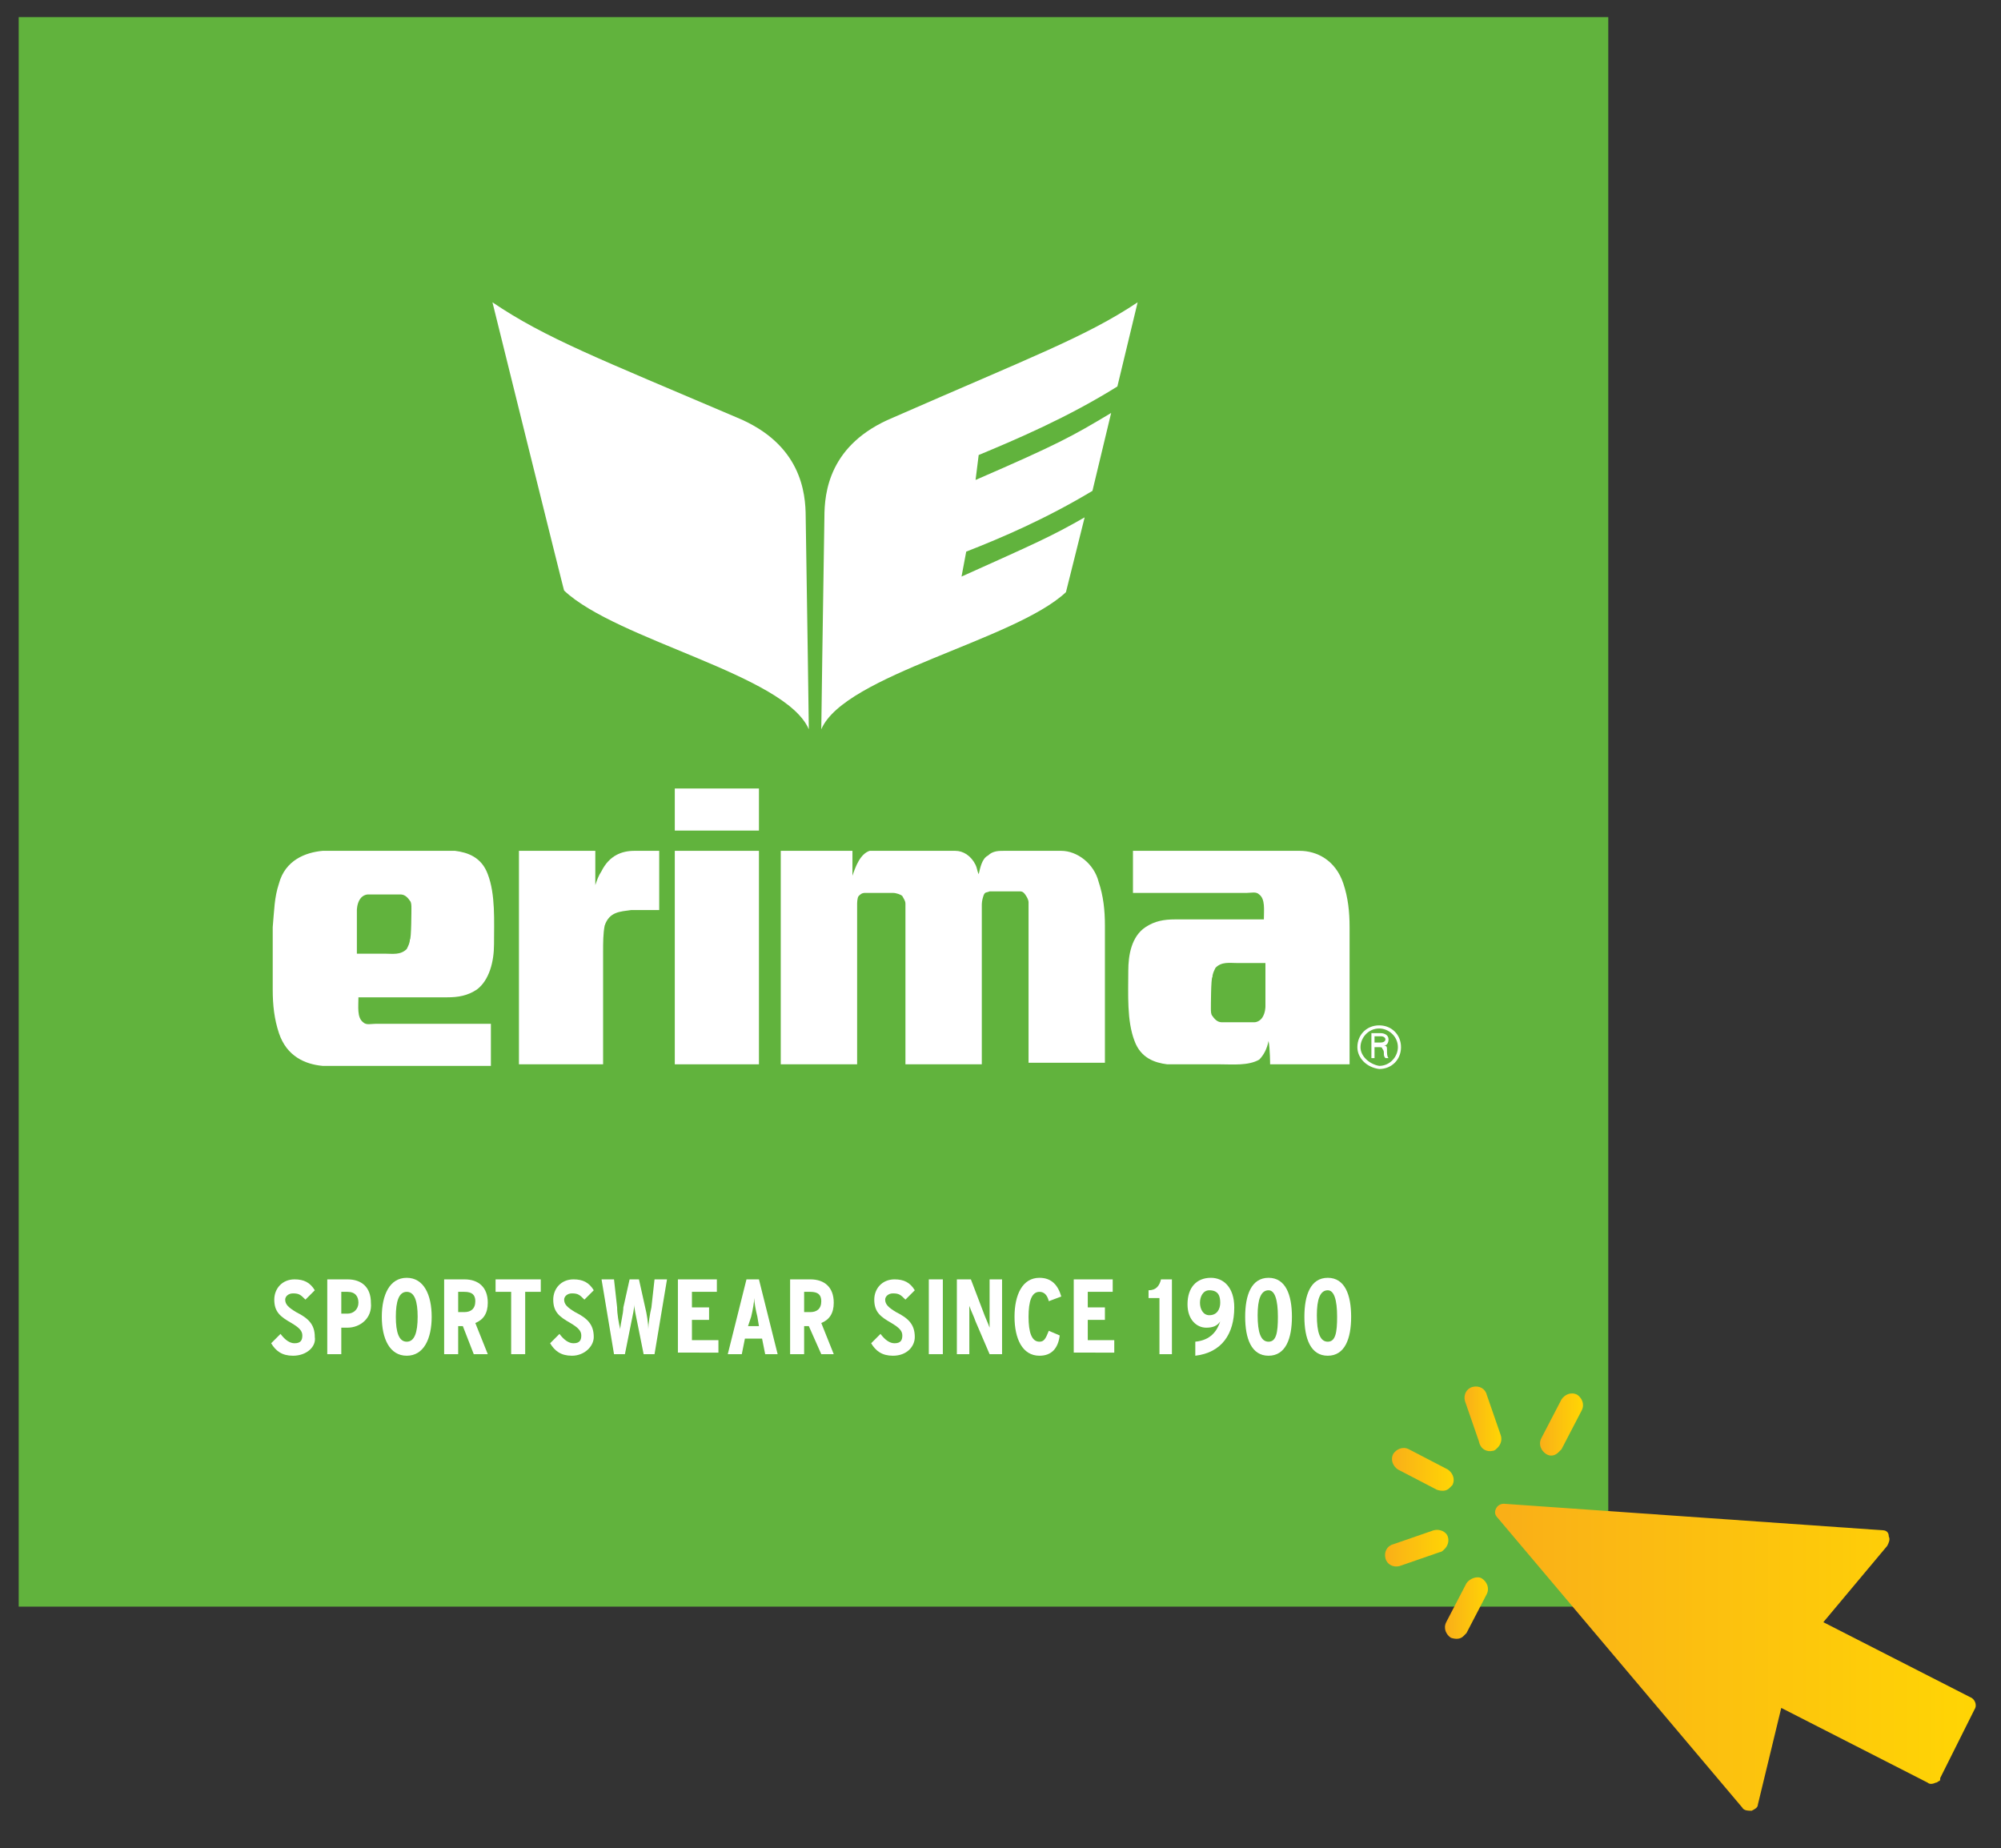 <?xml version="1.0" encoding="utf-8"?>
<!-- Generator: Adobe Illustrator 26.0.1, SVG Export Plug-In . SVG Version: 6.00 Build 0)  -->
<svg version="1.1" id="Ebene_1" xmlns="http://www.w3.org/2000/svg" xmlns:xlink="http://www.w3.org/1999/xlink" x="0px" y="0px"
	 viewBox="0 0 128.4 118.6" style="enable-background:new 0 0 128.4 118.6;" xml:space="preserve">
<rect x="0" y="0" width="128.4" height="118.6" fill="#333333" stroke="none"/>
<style type="text/css">
	.st0{fill:#61B33D;}
	.st1{fill:#FFFFFF;}
	.st2{fill-rule:evenodd;clip-rule:evenodd;fill:#FFFFFF;}
	.st3{fill:url(#SVGID_1_);}
	.st4{fill:url(#SVGID_00000157280175040044446430000013803906768886535057_);}
	.st5{fill:url(#SVGID_00000170241559080528931410000014626921704507326618_);}
	.st6{fill:url(#SVGID_00000116233143634485856860000013926620699377317809_);}
	.st7{fill:url(#SVGID_00000006705973795544481470000011790641799221564863_);}
	.st8{fill:url(#SVGID_00000093164083133254853660000002816929735700424605_);}
</style>
<g>
	<rect x="1.2" y="1.1" class="st0" width="102" height="102"/>
	<g>
		<g>
			<path class="st1" d="M51.9,46.8c0,0-0.1-7.6-0.2-13.6c0-1.6-0.3-4.7-4.4-6.4C38.4,23,35,21.7,31.6,19.4c0,0,4.6,18.6,4.6,18.5
				C39.6,41.1,50.4,43.3,51.9,46.8L51.9,46.8z"/>
			<path class="st1" d="M52.7,46.8c0,0,0.1-7.6,0.2-13.6c0-1.6,0.3-4.7,4.4-6.4c8.9-3.9,12.4-5.2,15.7-7.4l-1.3,5.4
				c-3.2,2-6.5,3.4-8.9,4.4l-0.2,1.6c5.3-2.3,6.2-2.8,8.7-4.3l-1.2,5c-3,1.8-5.8,3-8.1,3.9l-0.3,1.6c4.9-2.2,5.8-2.6,7.9-3.8
				C68.9,36,68.4,38,68.4,38C65.1,41.1,54.2,43.3,52.7,46.8L52.7,46.8z"/>
		</g>
		<g>
			<path class="st1" d="M38.2,54.6c0,0,0,2.2,0,2.2c0.1-0.3,0.2-0.6,0.4-0.9c0.5-1,1.3-1.3,2.1-1.3c0,0,1.6,0,1.6,0v3.8l-1.8,0
				c-0.7,0.1-1.4,0.1-1.7,1c-0.1,0.5-0.1,1.1-0.1,1.7v7.2l-5.4,0V54.6L38.2,54.6L38.2,54.6z"/>
			<polygon class="st1" points="48.7,54.6 48.7,68.3 43.3,68.3 43.3,68.3 43.3,54.6 48.7,54.6 			"/>
			<path class="st1" d="M54.7,54.6c0,0,0,1.1,0,1.6c0.2-0.6,0.5-1.4,1.1-1.6l0.6,0l4.9,0c0.5,0,1,0.3,1.3,0.9
				c0.1,0.2,0.1,0.4,0.2,0.6c0.1-0.4,0.2-1,0.6-1.2c0.3-0.3,0.7-0.3,1-0.3h3.7c1,0,2.1,0.8,2.4,2c0.3,0.9,0.4,1.8,0.4,2.8v8.8H66
				l0-10.3c0-0.2-0.2-0.5-0.3-0.6c-0.1-0.1-0.2-0.1-0.3-0.1c-0.1,0-1.9,0-1.9,0c-0.2,0.1-0.3,0-0.4,0.3C63,57.8,63,58,63,58.1
				c0,0.1,0,10.2,0,10.2h-4.9V58c0-0.2-0.1-0.3-0.2-0.5c-0.1-0.1-0.4-0.2-0.6-0.2l-1.8,0c-0.2,0-0.3,0.1-0.4,0.2
				c-0.1,0.1-0.1,0.5-0.1,0.5l0,10.3h-4.9V54.6L54.7,54.6L54.7,54.6z"/>
			<path class="st1" d="M77.7,64.7c0,0.2,0,0.4,0.1,0.5c0.2,0.3,0.4,0.4,0.6,0.4h2.1c0,0,0.3,0,0.5-0.3c0.2-0.3,0.2-0.7,0.2-0.7
				c0,0,0-2.8,0-2.8h-1.8c-0.5,0-1-0.1-1.4,0.3c-0.1,0.2-0.2,0.4-0.2,0.6C77.7,62.7,77.7,64.7,77.7,64.7L77.7,64.7z M73.5,59.5
				c0.6-0.4,1.2-0.5,1.9-0.5h5.7c0-0.6,0.1-1.3-0.3-1.6c-0.2-0.2-0.5-0.1-0.8-0.1l-7.3,0v-2.7H83c0.2,0,0.2,0,0.4,0
				c1.1,0,2.3,0.6,2.8,2.1c0.3,0.9,0.4,1.8,0.4,2.8v8.8l0,0h-5.1c0,0,0-1-0.1-1.5c-0.1,0.5-0.3,0.9-0.6,1.2
				c-0.7,0.4-1.7,0.3-2.5,0.3h-3.4c-0.8-0.1-1.7-0.4-2.1-1.5c-0.5-1.3-0.4-3-0.4-4.5C72.4,61.3,72.6,60.1,73.5,59.5L73.5,59.5z"/>
			<path class="st1" d="M26.4,58.3c0-0.2,0-0.4-0.1-0.5c-0.2-0.3-0.4-0.4-0.6-0.4l-2.1,0c0,0-0.3,0-0.5,0.3
				c-0.2,0.3-0.2,0.7-0.2,0.7c0,0,0,2.8,0,2.8h1.8c0.5,0,1,0.1,1.4-0.3c0.1-0.2,0.2-0.4,0.2-0.6C26.4,60.3,26.4,58.3,26.4,58.3
				L26.4,58.3z M30.6,63.5c-0.6,0.4-1.2,0.5-1.9,0.5h-5.7c0,0.6-0.1,1.3,0.3,1.6c0.2,0.2,0.5,0.1,0.8,0.1l7.4,0v2.7H21.1
				c-0.2,0-0.4,0-0.4,0c-1.1-0.1-2.3-0.6-2.8-2.1c-0.3-0.9-0.4-1.8-0.4-2.8l0-1.8v-1.1v-1.1c0.1-1.1,0.1-1.9,0.4-2.8
				c0.4-1.5,1.7-2,2.8-2.1c0,0,4.2,0,5.1,0h3.4c0.8,0.1,1.7,0.4,2.1,1.5c0.5,1.3,0.4,3,0.4,4.5C31.7,61.7,31.4,62.9,30.6,63.5
				L30.6,63.5z"/>
			<polygon class="st1" points="48.7,50.6 48.7,53.3 43.3,53.3 43.3,50.6 48.7,50.6 			"/>
			<path class="st2" d="M88.2,66.5h0.4c0.2,0,0.3,0.1,0.3,0.2c0,0.1-0.1,0.2-0.3,0.2h-0.4V66.5L88.2,66.5z M88.5,67.2
				c0.1,0,0.2,0,0.2,0.1c0.1,0.1,0.1,0.2,0.1,0.3c0,0.1,0,0.2,0.1,0.3h0.2c-0.1-0.1-0.1-0.3-0.1-0.5c0-0.2,0-0.3-0.2-0.3v0
				c0.2,0,0.3-0.2,0.3-0.4c0-0.3-0.3-0.4-0.5-0.4H88v1.6h0.2v-0.7H88.5L88.5,67.2z"/>
			<path class="st2" d="M87.3,67.2c0-0.6,0.5-1.2,1.2-1.2c0.6,0,1.2,0.5,1.2,1.2c0,0.6-0.5,1.2-1.2,1.2
				C87.9,68.3,87.3,67.8,87.3,67.2L87.3,67.2z M87.1,67.2c0-0.8,0.6-1.4,1.4-1.4c0.8,0,1.4,0.6,1.4,1.4c0,0.8-0.6,1.4-1.4,1.4
				C87.7,68.5,87.1,67.9,87.1,67.2L87.1,67.2z"/>
		</g>
	</g>
	<g>
		<path class="st1" d="M18.8,87c-0.7,0-1.1-0.3-1.4-0.8l0.6-0.6c0.3,0.4,0.6,0.6,0.9,0.6c0.4,0,0.5-0.2,0.5-0.5
			c0-0.3-0.2-0.5-0.7-0.8c-0.7-0.4-1.1-0.7-1.1-1.5c0-0.7,0.5-1.3,1.3-1.3c0.6,0,1,0.2,1.3,0.7l-0.6,0.6c-0.3-0.3-0.4-0.4-0.8-0.4
			c-0.3,0-0.5,0.2-0.5,0.4c0,0.3,0.2,0.5,0.7,0.8c0.8,0.4,1.2,0.8,1.2,1.6C20.3,86.4,19.7,87,18.8,87z"/>
		<path class="st1" d="M22.3,85.2h-0.4v1.7h-0.9v-4.8h1.3c0.9,0,1.5,0.5,1.5,1.5C23.9,84.6,23.1,85.2,22.3,85.2z M22.3,82.9h-0.4
			v1.4h0.4c0.4,0,0.7-0.3,0.7-0.7C23,83.2,22.8,82.9,22.3,82.9z"/>
		<path class="st1" d="M26.1,87c-1.1,0-1.6-1.1-1.6-2.5c0-1.4,0.5-2.5,1.6-2.5c1.1,0,1.6,1.1,1.6,2.5C27.7,85.9,27.2,87,26.1,87z
			 M26.1,82.9c-0.5,0-0.7,0.6-0.7,1.6c0,1,0.2,1.6,0.7,1.6c0.5,0,0.7-0.6,0.7-1.6C26.8,83.5,26.6,82.9,26.1,82.9z"/>
		<path class="st1" d="M30.4,86.9l-0.7-1.8h-0.3v1.8h-0.9v-4.8h1.3c0.9,0,1.5,0.5,1.5,1.5c0,0.7-0.3,1.1-0.8,1.3l0.8,2H30.4z
			 M29.8,82.9h-0.4v1.3h0.4c0.4,0,0.7-0.2,0.7-0.7C30.5,83.1,30.3,82.9,29.8,82.9z"/>
		<path class="st1" d="M33.7,82.9v4h-0.9v-4h-1v-0.8h2.9v0.8H33.7z"/>
		<path class="st1" d="M36.7,87c-0.7,0-1.1-0.3-1.4-0.8l0.6-0.6c0.3,0.4,0.6,0.6,0.9,0.6c0.4,0,0.5-0.2,0.5-0.5
			c0-0.3-0.2-0.5-0.7-0.8c-0.7-0.4-1.1-0.7-1.1-1.5c0-0.7,0.5-1.3,1.3-1.3c0.6,0,1,0.2,1.3,0.7l-0.6,0.6c-0.3-0.3-0.4-0.4-0.8-0.4
			c-0.3,0-0.5,0.2-0.5,0.4c0,0.3,0.2,0.5,0.7,0.8c0.8,0.4,1.2,0.8,1.2,1.6C38.1,86.4,37.5,87,36.7,87z"/>
		<path class="st1" d="M42,86.9h-0.7l-0.4-2c-0.1-0.5-0.2-0.9-0.2-1.2c0,0.3-0.1,0.7-0.2,1.2l-0.4,2h-0.7l-0.8-4.8h0.8l0.2,1.8
			c0,0.4,0.1,1,0.2,1.4c0-0.3,0.2-1,0.2-1.4l0.4-1.8H41l0.4,1.8c0.1,0.4,0.2,1,0.2,1.4c0-0.3,0.1-1,0.2-1.4l0.2-1.8h0.8L42,86.9z"/>
		<path class="st1" d="M43.5,86.9v-4.8H46v0.8h-1.6v1h1.1v0.8h-1.1v1.3h1.7v0.8H43.5z"/>
		<path class="st1" d="M49.1,86.9l-0.2-1h-1.1l-0.2,1h-0.9l1.2-4.8h0.8l1.2,4.8H49.1z M48.6,84.5c-0.1-0.4-0.2-0.9-0.2-1.2
			c0,0.2-0.1,0.8-0.2,1.2L48,85.1h0.7L48.6,84.5z"/>
		<path class="st1" d="M52.7,86.9l-0.8-1.8h-0.3v1.8h-0.9v-4.8h1.3c0.9,0,1.5,0.5,1.5,1.5c0,0.7-0.3,1.1-0.8,1.3l0.8,2H52.7z
			 M52,82.9h-0.4v1.3h0.4c0.4,0,0.7-0.2,0.7-0.7C52.7,83.1,52.5,82.9,52,82.9z"/>
		<path class="st1" d="M57.3,87c-0.7,0-1.1-0.3-1.4-0.8l0.6-0.6c0.3,0.4,0.6,0.6,0.9,0.6c0.4,0,0.5-0.2,0.5-0.5
			c0-0.3-0.2-0.5-0.7-0.8c-0.7-0.4-1.1-0.7-1.1-1.5c0-0.7,0.5-1.3,1.3-1.3c0.6,0,1,0.2,1.3,0.7l-0.6,0.6c-0.3-0.3-0.4-0.4-0.8-0.4
			c-0.3,0-0.5,0.2-0.5,0.4c0,0.3,0.2,0.5,0.7,0.8c0.8,0.4,1.2,0.8,1.2,1.6C58.7,86.4,58.2,87,57.3,87z"/>
		<path class="st1" d="M59.6,86.9v-4.8h0.9v4.8H59.6z"/>
		<path class="st1" d="M63.5,86.9l-0.9-2.1c-0.1-0.3-0.3-0.7-0.4-1c0,0.3,0,0.8,0,1.1v2h-0.8v-4.8h0.9l0.8,2.1
			c0.1,0.3,0.3,0.7,0.4,1c0-0.3,0-0.8,0-1.1v-2h0.8v4.8H63.5z"/>
		<path class="st1" d="M66.7,87c-1.1,0-1.6-1.1-1.6-2.5c0-1.4,0.5-2.5,1.6-2.5c0.8,0,1.2,0.5,1.4,1.2l-0.8,0.3
			c-0.1-0.4-0.3-0.6-0.6-0.6c-0.5,0-0.7,0.6-0.7,1.6c0,1,0.2,1.6,0.7,1.6c0.3,0,0.4-0.2,0.6-0.7l0.7,0.3C67.9,86.5,67.5,87,66.7,87z
			"/>
		<path class="st1" d="M68.9,86.9v-4.8h2.5v0.8h-1.6v1h1.1v0.8h-1.1v1.3h1.7v0.8H68.9z"/>
		<path class="st1" d="M74.4,86.9v-3.6h-0.7v-0.5c0.5,0,0.7-0.3,0.8-0.7h0.7v4.8H74.4z"/>
		<path class="st1" d="M76.7,87v-0.9c1-0.1,1.4-0.7,1.6-1.3c-0.2,0.3-0.5,0.4-0.9,0.4c-0.6,0-1.2-0.5-1.2-1.5c0-1.1,0.6-1.7,1.5-1.7
			c0.8,0,1.5,0.6,1.5,1.9C79.2,85.6,78.4,86.8,76.7,87z M77.6,82.8c-0.4,0-0.6,0.4-0.6,0.8c0,0.4,0.2,0.8,0.6,0.8
			c0.5,0,0.7-0.4,0.7-0.8C78.3,83.2,78.2,82.8,77.6,82.8z"/>
		<path class="st1" d="M81.4,87c-1.1,0-1.5-1.1-1.5-2.5c0-1.4,0.4-2.5,1.5-2.5c1.1,0,1.5,1.1,1.5,2.5C82.9,85.9,82.5,87,81.4,87z
			 M81.4,82.8c-0.5,0-0.7,0.6-0.7,1.6c0,1.1,0.2,1.7,0.7,1.7c0.5,0,0.6-0.6,0.6-1.6C82,83.4,81.8,82.8,81.4,82.8z"/>
		<path class="st1" d="M85.2,87c-1.1,0-1.5-1.1-1.5-2.5c0-1.4,0.4-2.5,1.5-2.5c1.1,0,1.5,1.1,1.5,2.5C86.7,85.9,86.3,87,85.2,87z
			 M85.2,82.8c-0.5,0-0.7,0.6-0.7,1.6c0,1.1,0.2,1.7,0.7,1.7c0.5,0,0.6-0.6,0.6-1.6C85.8,83.4,85.6,82.8,85.2,82.8z"/>
	</g>
</g>
<g>
	<g>
		<linearGradient id="SVGID_1_" gradientUnits="userSpaceOnUse" x1="89.323" y1="94.333" x2="93.238" y2="94.333">
			<stop  offset="0" style="stop-color:#F9AE17"/>
			<stop  offset="0.135" style="stop-color:#FAB416"/>
			<stop  offset="1" style="stop-color:#FFD504"/>
		</linearGradient>
		<path class="st3" d="M93.2,95.3c0.2-0.4,0-0.8-0.3-1l-2.5-1.3c-0.4-0.2-0.8,0-1,0.3c-0.2,0.4,0,0.8,0.3,1l2.5,1.3
			c0.3,0.1,0.6,0.1,0.8-0.1C93.1,95.4,93.1,95.4,93.2,95.3z"/>
	</g>
	<g>
		
			<linearGradient id="SVGID_00000061430942256979754510000014849842092889483430_" gradientUnits="userSpaceOnUse" x1="93.967" y1="91.06" x2="96.267" y2="91.06">
			<stop  offset="0" style="stop-color:#F9AE17"/>
			<stop  offset="0.135" style="stop-color:#FAB416"/>
			<stop  offset="1" style="stop-color:#FFD504"/>
		</linearGradient>
		<path style="fill:url(#SVGID_00000061430942256979754510000014849842092889483430_);" d="M95.8,93.1c0.1,0,0.2-0.1,0.3-0.2
			c0.2-0.2,0.3-0.5,0.2-0.8l-0.9-2.6c-0.1-0.4-0.5-0.6-0.9-0.5c-0.4,0.1-0.6,0.5-0.5,0.9l0.9,2.6C95,93,95.4,93.2,95.8,93.1z"/>
	</g>
	<g>
		
			<linearGradient id="SVGID_00000168834681802021070670000002760687076413845693_" gradientUnits="userSpaceOnUse" x1="98.791" y1="91.458" x2="101.496" y2="91.458">
			<stop  offset="0" style="stop-color:#F9AE17"/>
			<stop  offset="0.135" style="stop-color:#FAB416"/>
			<stop  offset="1" style="stop-color:#FFD504"/>
		</linearGradient>
		<path style="fill:url(#SVGID_00000168834681802021070670000002760687076413845693_);" d="M100,93.2c0.1-0.1,0.1-0.1,0.2-0.2
			l1.3-2.5c0.2-0.4,0-0.8-0.3-1c-0.4-0.2-0.8,0-1,0.3l-1.3,2.5c-0.2,0.4,0,0.8,0.3,1C99.5,93.5,99.8,93.4,100,93.2z"/>
	</g>
	<g>
		
			<linearGradient id="SVGID_00000078734855131034353050000010203041056299403917_" gradientUnits="userSpaceOnUse" x1="88.841" y1="99.36" x2="92.923" y2="99.36">
			<stop  offset="0" style="stop-color:#F9AE17"/>
			<stop  offset="0.135" style="stop-color:#FAB416"/>
			<stop  offset="1" style="stop-color:#FFD504"/>
		</linearGradient>
		<path style="fill:url(#SVGID_00000078734855131034353050000010203041056299403917_);" d="M92,98.2l-2.6,0.9
			c-0.4,0.1-0.6,0.5-0.5,0.9c0.1,0.4,0.5,0.6,0.9,0.5l2.6-0.9c0.1,0,0.2-0.1,0.3-0.2c0.2-0.2,0.3-0.5,0.2-0.8
			C92.8,98.3,92.4,98.1,92,98.2z"/>
	</g>
	<g>
		
			<linearGradient id="SVGID_00000138551474010216067950000002184295721164535693_" gradientUnits="userSpaceOnUse" x1="92.803" y1="103.196" x2="95.507" y2="103.196">
			<stop  offset="0" style="stop-color:#F9AE17"/>
			<stop  offset="0.135" style="stop-color:#FAB416"/>
			<stop  offset="1" style="stop-color:#FFD504"/>
		</linearGradient>
		<path style="fill:url(#SVGID_00000138551474010216067950000002184295721164535693_);" d="M94.1,101.6l-1.3,2.5
			c-0.2,0.4,0,0.8,0.3,1c0.3,0.1,0.6,0.1,0.8-0.1c0.1-0.1,0.1-0.1,0.2-0.2l1.3-2.5c0.2-0.4,0-0.8-0.3-1
			C94.8,101.1,94.3,101.3,94.1,101.6z"/>
	</g>
	<g>
		
			<linearGradient id="SVGID_00000121239636528004228130000013050659840159711906_" gradientUnits="userSpaceOnUse" x1="95.907" y1="106.331" x2="126.785" y2="106.331">
			<stop  offset="0" style="stop-color:#F9AE17"/>
			<stop  offset="0.135" style="stop-color:#FAB416"/>
			<stop  offset="1" style="stop-color:#FFD504"/>
		</linearGradient>
		<path style="fill:url(#SVGID_00000121239636528004228130000013050659840159711906_);" d="M120.8,98.2l-24.3-1.7
			c-0.2,0-0.4,0.1-0.5,0.3c-0.1,0.2-0.1,0.4,0.1,0.6l15.7,18.6c0.1,0.2,0.4,0.2,0.6,0.2c0.2-0.1,0.4-0.2,0.4-0.4l1.5-6.2l9.4,4.8
			c0.1,0.1,0.3,0.1,0.5,0c0.1,0,0.2-0.1,0.2-0.1c0.1,0,0.1-0.1,0.1-0.2l2.2-4.4c0.2-0.3,0-0.7-0.3-0.8l-9.4-4.8l4.1-4.9
			c0.1-0.2,0.2-0.4,0.1-0.6C121.2,98.3,121,98.2,120.8,98.2z"/>
	</g>
</g>
</svg>
